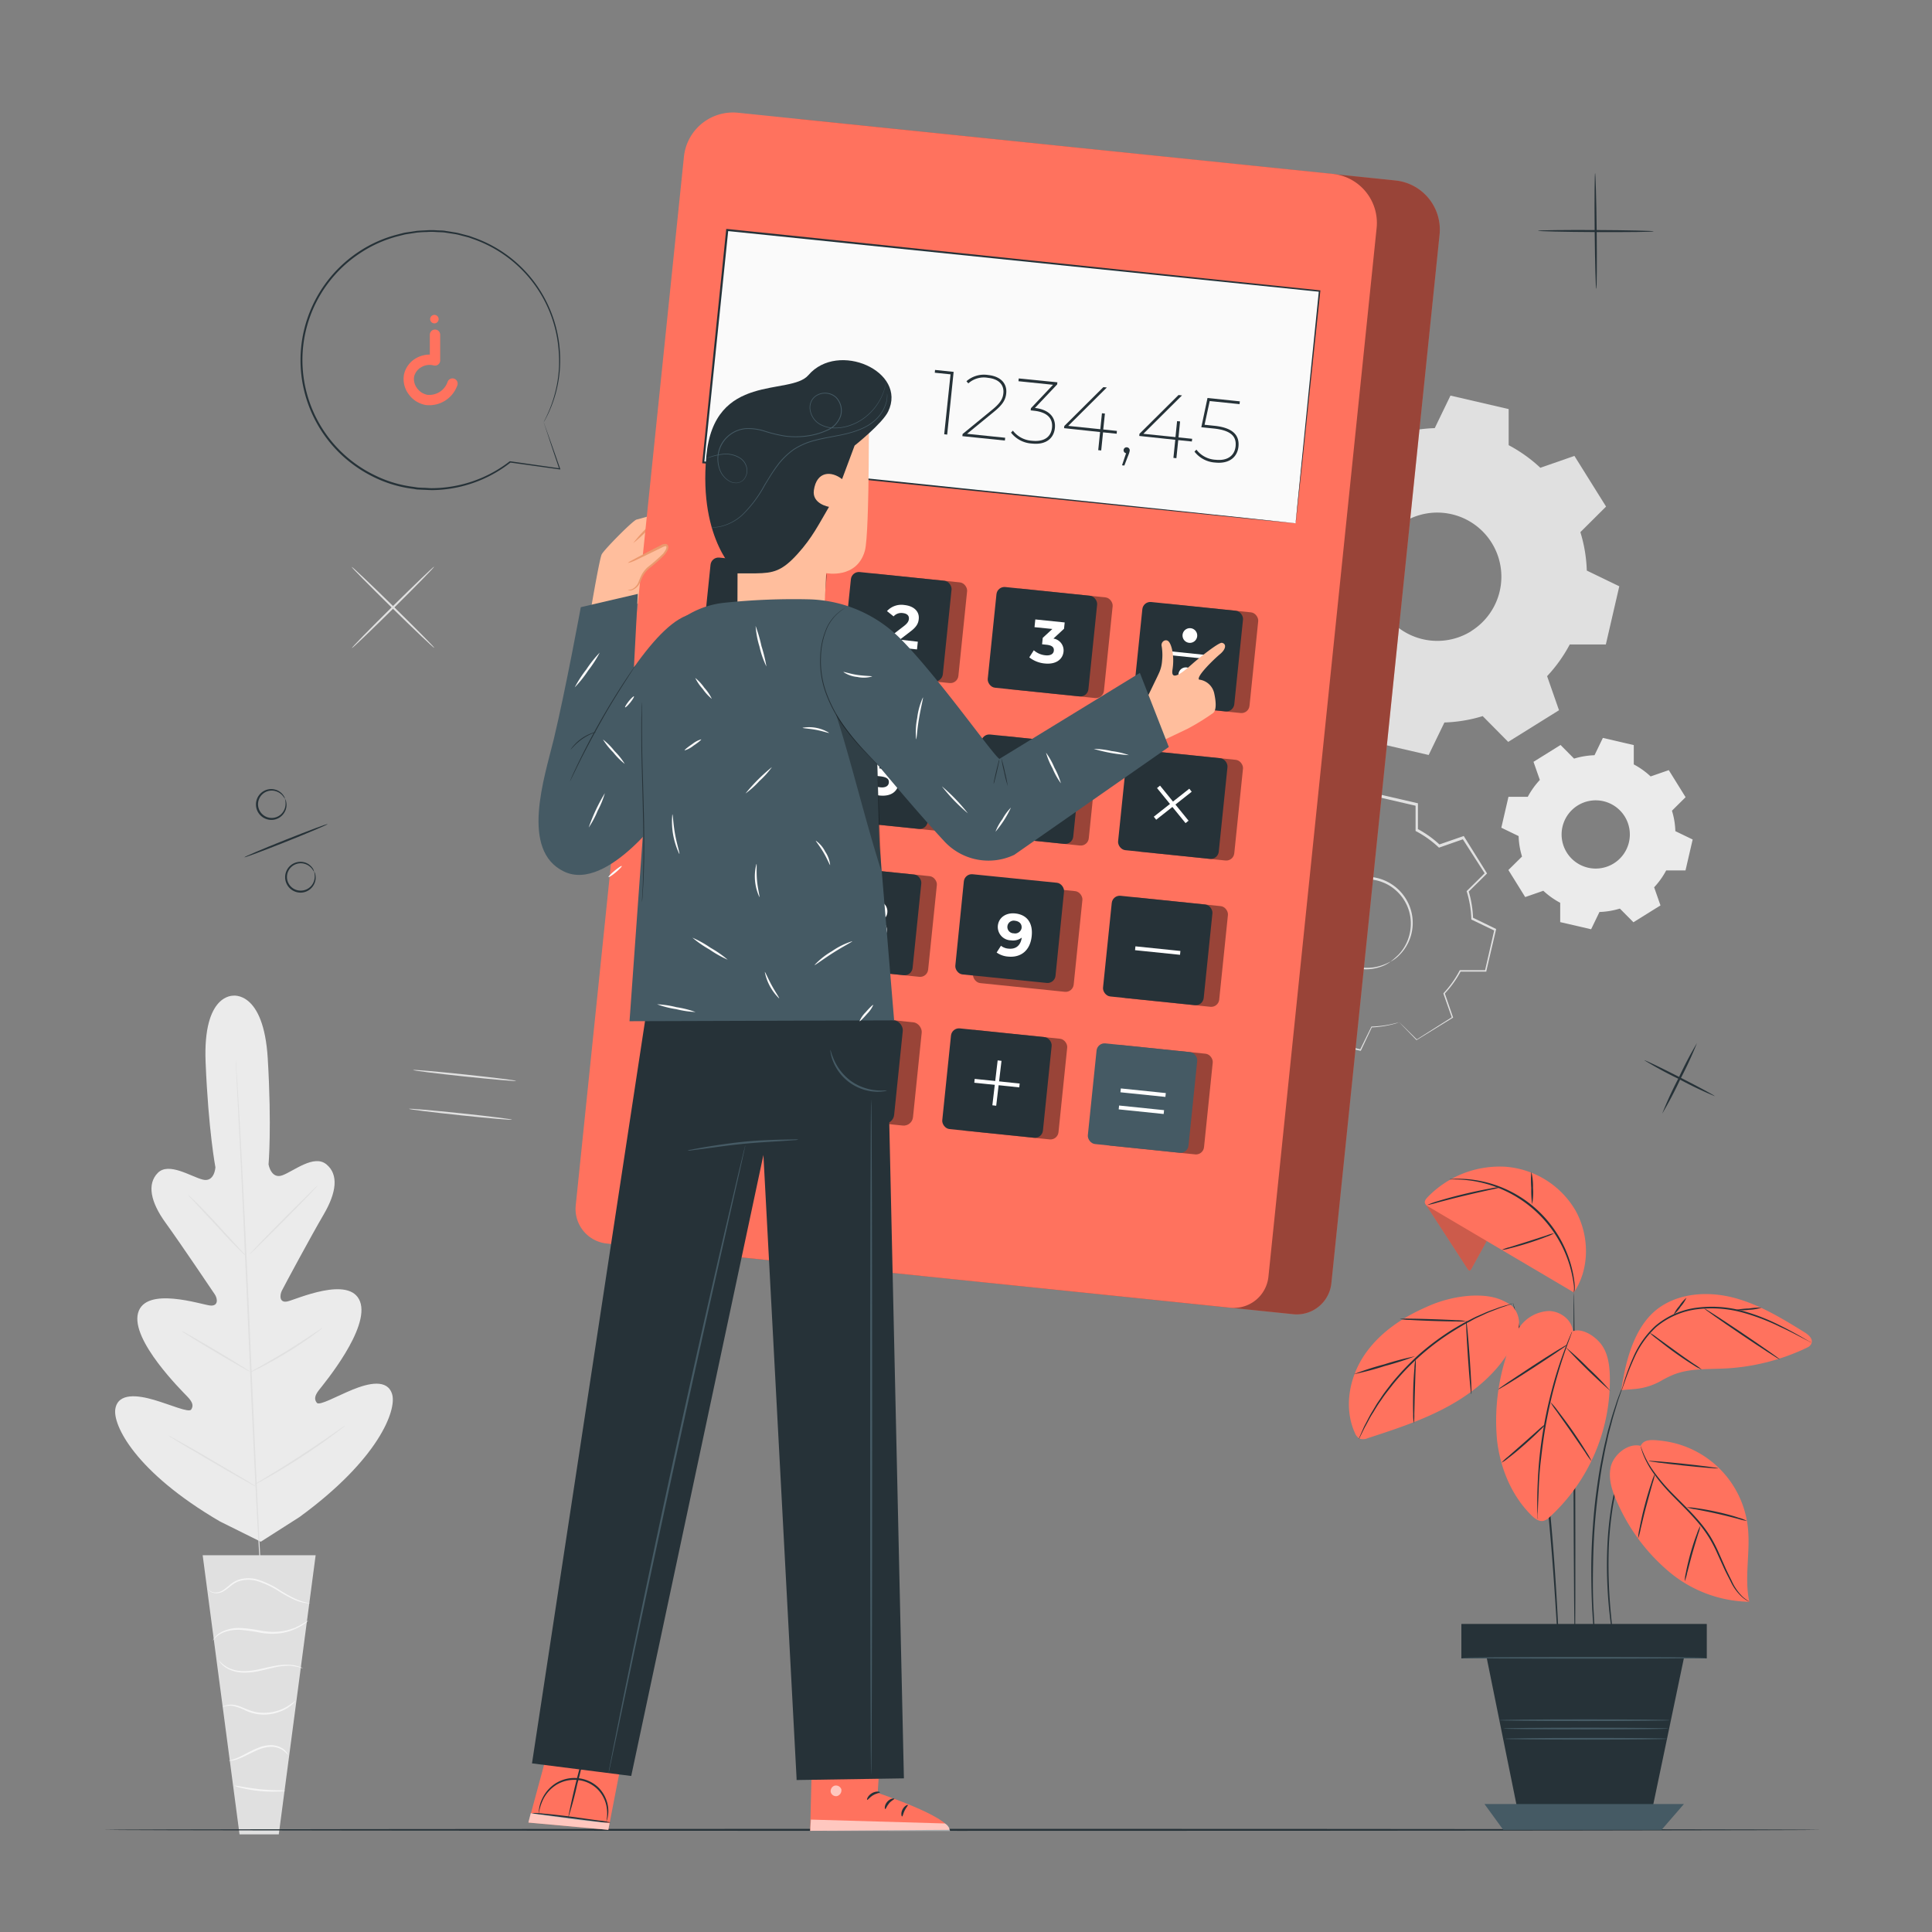 <svg xmlns="http://www.w3.org/2000/svg" viewBox="0 0 500 500"><rect x="0" y="0" width="500" height="500" fill="#808080" stroke="none"/><g id="freepik--background-complete--inject-26"><path d="M362,264.44a27.08,27.08,0,0,1-7,1.17l-2.87,5.95-10.65-2.47,0-6.61a26.55,26.55,0,0,1-5.81-4.14l-6.24,2.18-5.78-9.28,4.69-4.65a26.59,26.59,0,0,1-1.17-7l-5.95-2.87L323.65,226l6.61,0a26.83,26.83,0,0,1,4.14-5.8L332.22,214l9.28-5.79,4.65,4.69a27,27,0,0,1,7-1.17l2.88-5.95,10.65,2.47,0,6.61a26.5,26.5,0,0,1,5.8,4.14l6.24-2.18,5.79,9.28-4.69,4.65a26.94,26.94,0,0,1,1.17,7l5.95,2.87-2.46,10.66-6.61,0a27.18,27.18,0,0,1-4.14,5.8l2.17,6.24-9.27,5.79L362,264.44Zm-2.13-15.55a11.73,11.73,0,1,0-16.16-3.74A11.72,11.72,0,0,0,359.85,248.89Z" style="fill:none"></path><path d="M359.85,248.89a8.78,8.78,0,0,1-2.58,1.33,11.61,11.61,0,0,1-7.86-.1,11.83,11.83,0,0,1-4.6-3.05,12,12,0,0,1-2.93-5.62,11.3,11.3,0,0,1-.24-3.45,11.54,11.54,0,0,1,.81-3.52,12,12,0,0,1,12.09-7.55,12.07,12.07,0,0,1,6.52,2.55,12,12,0,0,1,3.76,5.1,11.84,11.84,0,0,1,.73,5.47,11.68,11.68,0,0,1-3.37,7.11,8.8,8.8,0,0,1-2.33,1.73A24.9,24.9,0,0,0,362,247a11.66,11.66,0,0,0,3.08-7,11.35,11.35,0,0,0-.77-5.22,11.53,11.53,0,0,0-3.62-4.82,11.09,11.09,0,0,0-2.85-1.62,10.63,10.63,0,0,0-3.34-.75,11.38,11.38,0,0,0-11.43,7.13,10.91,10.91,0,0,0-.78,3.33,10.76,10.76,0,0,0,.2,3.27,11.5,11.5,0,0,0,7.09,8.36,11.66,11.66,0,0,0,7.62.29C359,249.42,359.81,248.82,359.85,248.89Z" style="fill:#e0e0e0"></path><path d="M362,264.44l.3.27.9.87,3.52,3.47h-.13l9.24-5.85-.07.2c-.67-1.88-1.41-4-2.2-6.23l0-.11.08-.09a26.12,26.12,0,0,0,4.09-5.77l.06-.12h6.75l-.24.18c.77-3.35,1.59-6.92,2.44-10.66l.14.3-5.95-2.86-.15-.07v-.17a26.69,26.69,0,0,0-1.17-7l-.05-.17.12-.12c1.46-1.44,3.06-3,4.69-4.66l0,.38L378.45,217l.37.13-6.23,2.18-.19.06-.14-.13a26.72,26.72,0,0,0-5.73-4.09l-.18-.09v-.2c0-2.07,0-4.32,0-6.61l.26.33L356,206.13l.38-.18-2.88,6-.08.18h-.21a26.64,26.64,0,0,0-6.93,1.15h0l-.34-.09h0l0,0,0,0-.07-.07-.15-.15-.29-.3-.58-.59-1.17-1.17-2.32-2.34.42.05-9.28,5.79.14-.4q1.09,3.15,2.17,6.24l.07.19-.14.15a26,26,0,0,0-4.09,5.73l-.1.17h-.19l-6.61,0,.31-.25q-1.26,5.44-2.47,10.65l-.17-.35,5.95,2.88.16.08v.18a26.26,26.26,0,0,0,1.15,7l.05.17-.13.12-4.7,4.64,0-.35,5.77,9.29-.3-.1,6.24-2.16.14-.05.11.1a26.83,26.83,0,0,0,5.74,4.12l.12.06v.14c0,2.4,0,4.56-.05,6.6l-.16-.19,10.64,2.51-.17.08,2.92-5.93,0-.06h.06a28.15,28.15,0,0,0,5.32-.66l1.29-.31.43-.09-.42.15c-.28.09-.7.22-1.28.36a26.15,26.15,0,0,1-5.33.77l.09-.07-2.83,6-.06.11-.11,0-10.67-2.41-.15,0v-.16c0-2,0-4.21,0-6.61l.11.2a27,27,0,0,1-5.86-4.16l.24.05-6.23,2.19-.19.07-.11-.17-5.81-9.27-.12-.19.16-.16,4.68-4.65-.07.29a26.93,26.93,0,0,1-1.19-7.11l.17.26-6-2.86-.22-.11.05-.24L323.34,226l.05-.25h.26l6.61,0-.29.17a27.2,27.2,0,0,1,4.19-5.88l-.07.34q-1.08-3.09-2.18-6.24l-.09-.25.23-.14,9.27-5.79.23-.15.19.19,2.32,2.34,1.16,1.18.59.59.29.3.15.14.07.08,0,0,0,0h0c-.68-.17-.19-.05-.34-.09h0a27.25,27.25,0,0,1,7.11-1.18l-.29.19,2.88-6,.11-.24.26.06,10.65,2.46.26.06v.27c0,2.28,0,4.54,0,6.61l-.17-.29a27.17,27.17,0,0,1,5.87,4.19l-.32-.07,6.24-2.16.23-.09.14.22,5.78,9.28.12.2-.17.17c-1.63,1.62-3.24,3.2-4.7,4.64l.08-.29a27.42,27.42,0,0,1,1.17,7.11l-.16-.24,5.95,2.89.19.09-.05.2c-.87,3.74-1.71,7.3-2.49,10.65l0,.19h-.19l-6.61,0,.19-.12a26.84,26.84,0,0,1-4.19,5.83l0-.2c.78,2.25,1.5,4.36,2.15,6.25l.05.13-.12.07-9.31,5.74-.07,0-.06-.06-3.41-3.52-.87-.92A2.19,2.19,0,0,1,362,264.44Z" style="fill:#e0e0e0"></path><path d="M383.75,185.32a37.88,37.88,0,0,1-9.94,1.66l-4.07,8.41-15.06-3.48,0-9.35a37.62,37.62,0,0,1-8.21-5.85l-8.82,3.08-8.18-13.12,6.63-6.57a37.87,37.87,0,0,1-1.65-9.95l-8.42-4.06L329.56,131l9.34,0a38,38,0,0,1,5.86-8.21L341.68,114l13.12-8.18,6.57,6.63a37.8,37.8,0,0,1,9.94-1.65l4.07-8.42,15.06,3.49,0,9.34a38,38,0,0,1,8.2,5.85l8.82-3.07,8.19,13.11L409,137.72a37.41,37.41,0,0,1,1.66,9.94l8.41,4.07-3.48,15.06-9.34,0a38,38,0,0,1-5.86,8.2l3.08,8.82L390.32,192l-6.57-6.64Zm-3-22a16.59,16.59,0,1,0-22.86-5.29A16.59,16.59,0,0,0,380.75,163.35Z" style="fill:#e0e0e0;fill-rule:evenodd"></path><path d="M419.23,235.14a20.41,20.41,0,0,1-5.29.88l-2.16,4.47-8-1.85,0-5a20.35,20.35,0,0,1-4.37-3.11l-4.69,1.63-4.35-7,3.53-3.49a19.72,19.72,0,0,1-.88-5.29l-4.48-2.17,1.85-8,5,0a20.59,20.59,0,0,1,3.12-4.36l-1.64-4.69,7-4.36,3.5,3.53a20.41,20.41,0,0,1,5.29-.88l2.16-4.48,8,1.86,0,5a20.05,20.05,0,0,1,4.36,3.11l4.7-1.63,4.35,7-3.53,3.5a19.72,19.72,0,0,1,.88,5.29l4.48,2.16-1.85,8-5,0a20.4,20.4,0,0,1-3.12,4.37l1.64,4.69-7,4.36-3.5-3.53Zm-1.59-11.69a8.83,8.83,0,1,0-12.16-2.82A8.83,8.83,0,0,0,417.64,223.45Z" style="fill:#ebebeb;fill-rule:evenodd"></path><path d="M112.36,146.65c.11.1-4.58,4.91-10.47,10.73s-10.74,10.46-10.84,10.36,4.59-4.91,10.48-10.73S112.26,146.55,112.36,146.65Z" style="fill:#e0e0e0"></path><path d="M112.41,167.69c-.1.1-5-4.52-10.88-10.31S90.9,146.81,91,146.7s5,4.51,10.89,10.31S112.52,167.58,112.41,167.69Z" style="fill:#e0e0e0"></path><path d="M133.57,279.74c0,.14-6-.38-13.36-1.15s-13.32-1.53-13.31-1.67,6,.37,13.36,1.15S133.59,279.59,133.57,279.74Z" style="fill:#e0e0e0"></path><path d="M132.51,289.78c0,.14-6-.37-13.36-1.15s-13.33-1.52-13.31-1.66,6,.37,13.36,1.14S132.53,289.64,132.51,289.78Z" style="fill:#e0e0e0"></path><path d="M60.4,257.69s-7.92-.57-7.19,17.2,2.54,27.22,2.54,27.22-.23,3.94-3.28,3.17-8.79-4.61-11.63-1.74-1.89,7.53,2,12.9,12,17.44,12.74,18.53,1,3.09-1.16,2.9-16.76-5.14-18.69,1.93S47.12,360,48.55,361.5s1.51,2.4.93,3.29-5.33-1.24-9.54-2.48-9.31-1.93-10.08,2.24,5.09,16.37,27.06,29.2L67.49,399l10-6.38c20.57-15,25.19-27.69,24-31.77s-6.19-2.87-10.25-1.21-8.58,4.24-9.24,3.41-.68-1.75.59-3.36,13.21-16,10.58-22.88-16.66-.45-18.79,0-2-1.63-1.44-2.77,7.47-14,10.82-19.72,3.92-10.37.7-13S76,303.1,73.08,304.17s-3.58-2.82-3.58-2.82.85-9.6-.2-27.34-9.06-16.32-9.06-16.32" style="fill:#ebebeb"></path><path d="M61,273.6a2.89,2.89,0,0,1,0,.37c0,.27,0,.63.08,1.09.07,1,.16,2.39.29,4.2.24,3.64.55,8.92.91,15.43.72,13,1.57,31.06,2.44,51s1.67,37.93,2.32,51c.33,6.5.6,11.78.79,15.44.09,1.81.16,3.22.21,4.2,0,.46,0,.83,0,1.09a3.39,3.39,0,0,1,0,.37s0-.12,0-.37,0-.62-.08-1.09c-.07-1-.17-2.38-.29-4.19-.24-3.64-.55-8.92-.91-15.44-.73-13-1.57-31.05-2.44-51s-1.67-37.92-2.33-51c-.33-6.51-.6-11.78-.78-15.44-.09-1.81-.16-3.22-.21-4.2,0-.47,0-.83,0-1.09S61,273.6,61,273.6Z" style="fill:#e0e0e0"></path><path d="M48.66,309.22a3.59,3.59,0,0,1,.65.55c.41.37,1,.92,1.68,1.61,1.39,1.38,3.27,3.34,5.3,5.54l5.17,5.66,1.57,1.7a3.28,3.28,0,0,1,.55.66,4,4,0,0,1-.66-.54c-.4-.38-1-.93-1.67-1.63C59.87,321.38,58,319.4,56,317.2l-5.21-5.62-1.58-1.7A3.08,3.08,0,0,1,48.66,309.22Z" style="fill:#e0e0e0"></path><path d="M64.63,324.59c-.08-.08,3.79-4.13,8.63-9s8.85-8.84,8.93-8.76-3.79,4.13-8.64,9S64.71,324.67,64.63,324.59Z" style="fill:#e0e0e0"></path><path d="M64.59,355.22a3.56,3.56,0,0,1,.73-.47l2.07-1.16c1.75-1,4.15-2.34,6.75-3.94s4.91-3.12,6.57-4.23l2-1.31a3.53,3.53,0,0,1,.75-.45,3.8,3.8,0,0,1-.66.57c-.44.35-1.09.84-1.9,1.43-1.63,1.17-3.92,2.74-6.53,4.33s-5,2.93-6.82,3.85c-.9.45-1.62.81-2.13,1.05A4.6,4.6,0,0,1,64.59,355.22Z" style="fill:#e0e0e0"></path><path d="M47.08,344.5a3,3,0,0,1,.73.34c.46.24,1.11.61,1.92,1.07,1.6.91,3.81,2.2,6.24,3.64s4.61,2.77,6.18,3.75L64,354.47a3,3,0,0,1,.65.48,3.64,3.64,0,0,1-.73-.34c-.45-.25-1.11-.61-1.91-1.07-1.61-.91-3.82-2.2-6.25-3.64s-4.61-2.77-6.18-3.75L47.73,345A3.34,3.34,0,0,1,47.08,344.5Z" style="fill:#e0e0e0"></path><path d="M43.61,371.53a5.86,5.86,0,0,1,.92.45L47,373.34c2.07,1.16,4.92,2.79,8,4.61s5.95,3.48,8,4.71l2.4,1.47a5.6,5.6,0,0,1,.85.58,4.1,4.1,0,0,1-.93-.45l-2.46-1.35c-2.07-1.16-4.91-2.79-8-4.61s-5.95-3.49-8-4.71l-2.39-1.47A4.18,4.18,0,0,1,43.61,371.53Z" style="fill:#e0e0e0"></path><path d="M65.81,384.25a4.51,4.51,0,0,1,.92-.62l2.56-1.56c2.17-1.33,5.16-3.16,8.4-5.28s6.14-4.1,8.23-5.55l2.47-1.71a4.36,4.36,0,0,1,.93-.59,5.75,5.75,0,0,1-.84.71c-.56.45-1.38,1.07-2.4,1.83-2,1.51-4.91,3.54-8.16,5.65s-6.27,3.92-8.48,5.18c-1.11.63-2,1.13-2.64,1.46A7,7,0,0,1,65.81,384.25Z" style="fill:#e0e0e0"></path><polygon points="81.69 402.49 52.45 402.49 61.99 474.73 72.15 474.73 81.69 402.49" style="fill:#e0e0e0"></polygon><path d="M54,411.37s0,.1.15.25a1.85,1.85,0,0,0,.71.51,3.57,3.57,0,0,0,3.09-.38c1.18-.65,2.21-1.93,3.79-2.5a8.29,8.29,0,0,1,5.38.11,23.21,23.21,0,0,1,5,2.42A33.63,33.63,0,0,0,76.17,414a11.47,11.47,0,0,0,3,.87,6.15,6.15,0,0,0,.85.06c.19,0,.29,0,.29,0a15,15,0,0,1-4-1.21,41.85,41.85,0,0,1-4-2.25,22.57,22.57,0,0,0-5.09-2.51,8.59,8.59,0,0,0-5.68-.06,7.62,7.62,0,0,0-2.13,1.32,15.66,15.66,0,0,1-1.68,1.3,3.41,3.41,0,0,1-2.84.49A2.88,2.88,0,0,1,54,411.37Z" style="fill:#f5f5f5"></path><path d="M55,424.67s.23-.3.68-.77a6.59,6.59,0,0,1,2.34-1.49,10.45,10.45,0,0,1,4.07-.61,43,43,0,0,1,5.08.7,17.48,17.48,0,0,0,5.21.21,14.15,14.15,0,0,0,4.1-1.17A13.22,13.22,0,0,0,79,420.08a3.53,3.53,0,0,0,.78-.71,27.66,27.66,0,0,1-3.38,1.86,14.88,14.88,0,0,1-4,1,17.4,17.4,0,0,1-5.08-.25,38.25,38.25,0,0,0-5.15-.66,10.43,10.43,0,0,0-4.21.74,6,6,0,0,0-2.34,1.67,4.6,4.6,0,0,0-.45.65C55.06,424.58,55,424.66,55,424.67Z" style="fill:#f5f5f5"></path><path d="M78.38,431.79a2.55,2.55,0,0,0-.81-.41,8.25,8.25,0,0,0-2.42-.52,14.84,14.84,0,0,0-3.66.21c-1.37.22-2.83.59-4.36.92a18.61,18.61,0,0,1-4.36.49,9.56,9.56,0,0,1-3.46-.75,8,8,0,0,1-2.62-2,2.31,2.31,0,0,0,.5.76,6.09,6.09,0,0,0,2,1.5,9.23,9.23,0,0,0,3.58.88,17.65,17.65,0,0,0,4.47-.46c1.56-.33,3-.72,4.34-1a16.3,16.3,0,0,1,3.57-.31A13.81,13.81,0,0,1,78.38,431.79Z" style="fill:#f5f5f5"></path><path d="M57.62,441.81a4.74,4.74,0,0,1,2.84-.28,14,14,0,0,1,3,1.1,11.15,11.15,0,0,0,3.85,1.07,11.68,11.68,0,0,0,7-1.62A10.31,10.31,0,0,0,76,440.74c.35-.38.54-.6.51-.62a25.14,25.14,0,0,1-2.42,1.66,11.92,11.92,0,0,1-6.78,1.44c-2.77-.16-4.9-1.81-6.82-2a4.29,4.29,0,0,0-2.2.2C57.81,441.58,57.6,441.8,57.62,441.81Z" style="fill:#f5f5f5"></path><path d="M59.25,455.68a5.64,5.64,0,0,0,2.44-.49c1.47-.49,3.28-1.61,5.41-2.46a9.07,9.07,0,0,1,3.11-.65,5.72,5.72,0,0,1,2.49.57,5.43,5.43,0,0,1,1.81,1.56,1.36,1.36,0,0,0-.28-.62,4,4,0,0,0-1.37-1.24,5.71,5.71,0,0,0-2.65-.71,8.71,8.71,0,0,0-3.28.65c-2.2.87-4,2-5.37,2.59S59.24,455.6,59.25,455.68Z" style="fill:#f5f5f5"></path><path d="M60.68,462.13a7.06,7.06,0,0,0,1.85.6,33.39,33.39,0,0,0,4.63.78,34.44,34.44,0,0,0,4.69.14,7.16,7.16,0,0,0,1.94-.23c0-.15-3,0-6.58-.38S60.72,462,60.68,462.13Z" style="fill:#f5f5f5"></path></g><g id="freepik--Floor--inject-26"><path d="M471.27,473.56c0,.15-99.52.26-222.25.26s-222.26-.11-222.26-.26,99.49-.26,222.26-.26S471.27,473.42,471.27,473.56Z" style="fill:#263238"></path></g><g id="freepik--Character--inject-26"><path d="M152.36,161s2.72-16.31,3.37-17.55,8.16-8.86,9.05-9,12.74-3.88,12.08-2-9,4.34-9,4.34l-.79,1s7.11-2.32,8.87-2.26,1.92,1.75.65,2.23-7.53,2.31-7.77,2.71,7-1.67,7.88-1.63c1.22.05,2.1,1.59.86,2.12-.74.3-7.7,1.9-7.7,1.9a60.65,60.65,0,0,1,6.47-.5c1.07.29,1,1.59-.2,1.9-.81.21-5.06.4-6.14.69,0,0-.81.68-.78,2.84s-2.77,7.89-2.77,7.89Z" style="fill:#ffbe9d"></path><path d="M176.85,132.4a6,6,0,0,1-1.74,1.51,14,14,0,0,1-2.22,1.22c-.88.33-1.86.67-2.88,1l-2.19.74.12-.07a35.18,35.18,0,0,1-4.05,3.75,35.4,35.4,0,0,1,3.66-4.1l0-.05.07,0,2.16-.76,2.87-1a17.41,17.41,0,0,0,2.2-1.08C176.11,132.89,176.8,132.33,176.85,132.4Z" style="fill:#eb996e"></path><path d="M334.74,340.12,173.32,323.49a9,9,0,0,1-8-9.86L193.25,42.25a12.78,12.78,0,0,1,14-11.39L361.17,46.71a12.78,12.78,0,0,1,11.39,14l-28,271.38A9,9,0,0,1,334.74,340.12Z" style="fill:#FF725E"></path><path d="M334.74,340.12,173.32,323.49a9,9,0,0,1-8-9.86L193.25,42.25a12.78,12.78,0,0,1,14-11.39L361.17,46.71a12.78,12.78,0,0,1,11.39,14l-28,271.38A9,9,0,0,1,334.74,340.12Z" style="opacity:0.4"></path><path d="M318.45,338.44,157,321.82a9,9,0,0,1-8-9.87L177,40.57a12.76,12.76,0,0,1,14-11.39L344.88,45a12.76,12.76,0,0,1,11.39,14l-28,271.39A9,9,0,0,1,318.45,338.44Z" style="fill:#FF725E"></path><rect x="176.76" y="261.64" width="60.8" height="26.86" rx="2.42" transform="translate(29.28 -19.78) rotate(5.88)" style="fill:#FF725E"></rect><g style="opacity:0.4"><rect x="176.76" y="261.64" width="60.8" height="26.86" rx="2.42" transform="translate(29.28 -19.78) rotate(5.88)"></rect></g><rect x="231.53" y="20.43" width="60.45" height="154.1" transform="translate(137.97 347.87) rotate(-84.12)" style="fill:#fafafa"></rect><path d="M335.31,135.44s0-.37.09-1.07.17-1.75.3-3.11c.27-2.74.67-6.76,1.19-11.95,1-10.37,2.55-25.38,4.43-44l.16.2L188.19,59.78h0l.29-.23c-2.17,21-4.27,41.35-6.21,60.13l-.22-.28,109.85,11.44,31.9,3.35,8.55.92,2.21.24.76.09s-.25,0-.74-.06l-2.18-.21-8.5-.84L292,131.12,182,119.9l-.25,0,0-.24c1.93-18.79,4-39.11,6.18-60.14l0-.26.26,0h0L341.52,75.13l.18,0,0,.18c-2,18.67-3.55,33.72-4.64,44.11-.55,5.16-1,9.17-1.27,11.89-.15,1.35-.26,2.38-.34,3.08Z" style="fill:#263238"></path><rect x="186.7" y="145.78" width="26.19" height="26.19" rx="2.08" transform="translate(17.33 -19.64) rotate(5.88)" style="fill:#FF725E"></rect><g style="opacity:0.4"><rect x="186.7" y="145.78" width="26.19" height="26.19" rx="2.08" transform="translate(17.33 -19.64) rotate(5.88)"></rect></g><rect x="182.68" y="145.37" width="26.19" height="26.19" rx="2.08" transform="translate(17.27 -19.23) rotate(5.88)" style="fill:#263238"></rect><path d="M198.18,153.11,197.07,164l-2.52-.26.91-8.84-2.17-.23.21-2Z" style="fill:#fff"></path><rect x="223.03" y="149.53" width="26.19" height="26.19" rx="2.08" transform="translate(17.91 -23.34) rotate(5.88)" style="fill:#FF725E"></rect><g style="opacity:0.4"><rect x="223.03" y="149.53" width="26.19" height="26.19" rx="2.08" transform="translate(17.91 -23.34) rotate(5.88)"></rect></g><rect x="219.01" y="149.11" width="26.19" height="26.19" rx="2.08" transform="translate(17.84 -22.93) rotate(5.88)" style="fill:#263238"></rect><path d="M237.53,166.07l-.21,2-8.2-.84.17-1.63,4.59-3.53c1.06-.81,1.29-1.35,1.34-1.88.09-.85-.45-1.41-1.6-1.53a2.67,2.67,0,0,0-2.36.86l-1.71-1.37a5.05,5.05,0,0,1,4.52-1.57c2.42.25,3.91,1.65,3.7,3.62-.1,1.06-.5,2-2.16,3.24l-2.74,2.1Z" style="fill:#fff"></path><rect x="260.7" y="153.41" width="26.19" height="26.19" rx="2.08" transform="translate(18.5 -27.18) rotate(5.88)" style="fill:#FF725E"></rect><g style="opacity:0.4"><rect x="260.7" y="153.41" width="26.19" height="26.19" rx="2.08" transform="translate(18.5 -27.18) rotate(5.88)"></rect></g><rect x="256.68" y="152.99" width="26.19" height="26.19" rx="2.08" transform="translate(18.44 -26.77) rotate(5.88)" style="fill:#263238"></rect><path d="M275.24,168.66c-.19,1.83-1.77,3.36-4.86,3.05a7.56,7.56,0,0,1-4-1.59l1.17-1.83a5.3,5.3,0,0,0,3,1.3c1.26.13,2.09-.3,2.18-1.19s-.47-1.39-1.89-1.54l-1.15-.12.17-1.66,2.49-2.3-4.62-.47.21-2,7.6.78-.17,1.63-2.74,2.54A3.1,3.1,0,0,1,275.24,168.66Z" style="fill:#fff"></path><rect x="298.37" y="157.29" width="26.19" height="26.19" rx="2.08" transform="translate(19.1 -31.02) rotate(5.88)" style="fill:#FF725E"></rect><g style="opacity:0.4"><rect x="298.37" y="157.29" width="26.19" height="26.19" rx="2.08" transform="translate(19.1 -31.02) rotate(5.88)"></rect></g><rect x="294.43" y="156.87" width="26.19" height="26.19" rx="2.08" transform="translate(19.04 -30.62) rotate(5.88)" style="fill:#263238"></rect><rect x="306.92" y="163.69" width="1" height="11.7" transform="translate(107.26 457.96) rotate(-84.12)" style="fill:#fff"></rect><path d="M309.83,164.66a1.9,1.9,0,1,1-1.7-2.08A1.9,1.9,0,0,1,309.83,164.66Z" style="fill:#fff"></path><path d="M308.78,174.81a1.9,1.9,0,1,1-1.69-2.08A1.9,1.9,0,0,1,308.78,174.81Z" style="fill:#fff"></path><rect x="182.77" y="183.95" width="26.19" height="26.19" rx="2.08" transform="translate(21.22 -19.03) rotate(5.88)" style="fill:#FF725E"></rect><g style="opacity:0.4"><rect x="182.77" y="183.95" width="26.19" height="26.19" rx="2.08" transform="translate(21.22 -19.03) rotate(5.88)"></rect></g><rect x="178.75" y="183.54" width="26.19" height="26.19" rx="2.08" transform="translate(21.16 -18.62) rotate(5.88)" style="fill:#263238"></rect><path d="M196.54,200.18l-1.77-.18-.24,2.28-2.45-.25.24-2.28-5.85-.61.17-1.69,5.83-6.36,2.64.28-5.42,6,2.92.3.21-2,2.37.24-.21,2,1.77.18Z" style="fill:#fff"></path><rect x="219.1" y="187.7" width="26.19" height="26.19" rx="2.08" transform="translate(21.8 -22.74) rotate(5.88)" style="fill:#FF725E"></rect><g style="opacity:0.4"><rect x="219.1" y="187.7" width="26.19" height="26.19" rx="2.08" transform="translate(21.8 -22.74) rotate(5.88)"></rect></g><rect x="215.08" y="187.28" width="26.19" height="26.19" rx="2.08" transform="translate(21.74 -22.33) rotate(5.88)" style="fill:#263238"></rect><path d="M232.54,202.75c-.19,1.92-1.78,3.45-4.88,3.13a7.59,7.59,0,0,1-4-1.59l1.19-1.82a5.23,5.23,0,0,0,3,1.29c1.26.13,2.09-.31,2.18-1.2s-.41-1.47-2.38-1.67l-2.78-.29,1.19-6,6.62.68-.2,2-4.53-.47-.39,2.05.89.09C231.62,199.25,232.74,200.82,232.54,202.75Z" style="fill:#fff"></path><rect x="256.77" y="191.58" width="26.19" height="26.19" rx="2.08" transform="translate(22.4 -26.58) rotate(5.88)" style="fill:#FF725E"></rect><g style="opacity:0.4"><rect x="256.77" y="191.58" width="26.19" height="26.19" rx="2.08" transform="translate(22.4 -26.58) rotate(5.88)"></rect></g><rect x="252.75" y="191.16" width="26.19" height="26.19" rx="2.08" transform="translate(22.33 -26.17) rotate(5.88)" style="fill:#263238"></rect><path d="M271,206.69c-.23,2.22-2.19,3.43-4.48,3.19-3-.31-4.66-2.38-4.3-5.88.39-3.76,2.87-5.62,6.14-5.28a5.9,5.9,0,0,1,2.95,1.06l-1.12,1.75a3.64,3.64,0,0,0-2-.76c-1.82-.18-3.09.77-3.38,2.84a3.71,3.71,0,0,1,2.78-.69A3.46,3.46,0,0,1,271,206.69Zm-2.45-.13a1.64,1.64,0,0,0-1.67-1.82,1.71,1.71,0,0,0-2.05,1.44c-.1.93.53,1.68,1.74,1.81A1.63,1.63,0,0,0,268.52,206.56Z" style="fill:#fff"></path><rect x="294.43" y="195.46" width="26.19" height="26.19" rx="2.08" transform="translate(22.99 -30.42) rotate(5.88)" style="fill:#FF725E"></rect><g style="opacity:0.4"><rect x="294.43" y="195.46" width="26.19" height="26.19" rx="2.08" transform="translate(22.99 -30.42) rotate(5.88)"></rect></g><rect x="290.41" y="195.04" width="26.19" height="26.19" rx="2.08" transform="translate(22.93 -30.01) rotate(5.88)" style="fill:#263238"></rect><rect x="297.66" y="207.64" width="11.7" height="1" transform="translate(-63.7 232.64) rotate(-38.26)" style="fill:#fff"></rect><rect x="303.01" y="202.29" width="1" height="11.7" transform="translate(-63.28 238.19) rotate(-39.12)" style="fill:#fff"></rect><rect x="178.87" y="221.81" width="26.19" height="26.19" rx="2.08" transform="translate(25.08 -18.43) rotate(5.88)" style="fill:#FF725E"></rect><g style="opacity:0.4"><rect x="178.87" y="221.81" width="26.19" height="26.19" rx="2.08" transform="translate(25.08 -18.43) rotate(5.88)"></rect></g><rect x="174.85" y="221.4" width="26.19" height="26.19" rx="2.08" transform="translate(25.02 -18.02) rotate(5.88)" style="fill:#263238"></rect><path d="M192.08,229.31l-.17,1.63-5,8.82-2.73-.29,4.8-8.41-3.6-.37-.18,1.77-2.24-.23.4-3.81Z" style="fill:#fff"></path><rect x="215.2" y="225.56" width="26.19" height="26.19" rx="2.08" transform="translate(25.66 -22.14) rotate(5.88)" style="fill:#FF725E"></rect><g style="opacity:0.4"><rect x="215.2" y="225.56" width="26.19" height="26.19" rx="2.08" transform="translate(25.66 -22.14) rotate(5.88)"></rect></g><rect x="211.18" y="225.14" width="26.19" height="26.19" rx="2.08" transform="translate(25.59 -21.73) rotate(5.88)" style="fill:#263238"></rect><path d="M229.5,241c-.21,2-2.17,3.15-4.93,2.86s-4.43-1.76-4.22-3.8a2.76,2.76,0,0,1,1.91-2.39,2.53,2.53,0,0,1-1-2.37c.2-1.91,2-2.92,4.49-2.67s4.08,1.63,3.89,3.54a2.54,2.54,0,0,1-1.51,2.1A2.76,2.76,0,0,1,229.5,241Zm-2.54-.34c.1-1-.63-1.63-1.88-1.76s-2.08.38-2.18,1.34.61,1.65,1.86,1.78S226.87,241.58,227,240.62Zm-3.24-5c-.09.82.51,1.4,1.53,1.51s1.76-.34,1.85-1.16-.54-1.44-1.57-1.54S223.8,234.78,223.72,235.63Z" style="fill:#fff"></path><rect x="252.87" y="229.44" width="26.19" height="26.19" rx="2.08" transform="translate(26.25 -25.98) rotate(5.88)" style="fill:#FF725E"></rect><g style="opacity:0.4"><rect x="252.87" y="229.44" width="26.19" height="26.19" rx="2.08" transform="translate(26.25 -25.98) rotate(5.88)"></rect></g><rect x="248.85" y="229.02" width="26.19" height="26.19" rx="2.08" transform="matrix(0.99, 0.1, -0.1, 0.99, 26.19, -25.57)" style="fill:#263238"></rect><path d="M267,242.28c-.39,3.76-2.85,5.62-6.14,5.28a5.82,5.82,0,0,1-2.93-1.05l1.12-1.75a3.55,3.55,0,0,0,2,.75c1.8.18,3.09-.77,3.38-2.85a3.75,3.75,0,0,1-2.8.7,3.47,3.47,0,0,1-3.39-3.77c.23-2.22,2.19-3.43,4.49-3.19C265.72,236.71,267.37,238.78,267,242.28Zm-2.61-2.18c.09-.93-.54-1.68-1.73-1.81a1.64,1.64,0,1,0-.3,3.25A1.7,1.7,0,0,0,264.4,240.1Z" style="fill:#fff"></path><rect x="290.53" y="233.32" width="26.19" height="26.19" rx="2.08" transform="translate(26.85 -29.82) rotate(5.88)" style="fill:#FF725E"></rect><g style="opacity:0.4"><rect x="290.53" y="233.32" width="26.19" height="26.19" rx="2.08" transform="translate(26.85 -29.82) rotate(5.88)"></rect></g><rect x="286.51" y="232.9" width="26.19" height="26.19" rx="2.08" transform="translate(26.79 -29.41) rotate(5.88)" style="fill:#263238"></rect><rect x="299.11" y="240.15" width="1" height="11.7" transform="translate(24.22 518.84) rotate(-84.12)" style="fill:#fff"></rect><rect x="248.93" y="267.63" width="26.19" height="26.19" rx="2.08" transform="translate(30.15 -25.37) rotate(5.88)" style="fill:#FF725E"></rect><g style="opacity:0.4"><rect x="248.93" y="267.63" width="26.19" height="26.19" rx="2.08" transform="translate(30.15 -25.37) rotate(5.88)"></rect></g><rect x="244.91" y="267.21" width="26.19" height="26.19" rx="2.08" transform="translate(30.08 -24.96) rotate(5.88)" style="fill:#263238"></rect><rect x="286.6" y="271.51" width="26.19" height="26.19" rx="2.08" transform="translate(30.74 -29.21) rotate(5.88)" style="fill:#FF725E"></rect><g style="opacity:0.4"><rect x="286.6" y="271.51" width="26.19" height="26.19" rx="2.08" transform="translate(30.74 -29.21) rotate(5.88)"></rect></g><rect x="282.58" y="271.09" width="26.19" height="26.19" rx="2.08" transform="translate(30.68 -28.8) rotate(5.88)" style="fill:#455a64"></rect><rect x="295.32" y="276.9" width="1" height="11.7" transform="translate(-15.73 548.08) rotate(-84.12)" style="fill:#fff"></rect><rect x="294.87" y="281.33" width="1" height="11.7" transform="translate(-20.54 551.6) rotate(-84.12)" style="fill:#fff"></rect><rect x="169.45" y="261.01" width="63.23" height="26.86" rx="2.5" transform="translate(29.18 -19.16) rotate(5.88)" style="fill:#263238"></rect><path d="M198.72,273.68c.37-3.59,2.57-5.41,5.24-5.14s4.44,2.51,4.07,6.1-2.55,5.41-5.23,5.13S198.35,277.26,198.72,273.68Zm6.78.7c.26-2.47-.51-3.58-1.76-3.71s-2.22.8-2.47,3.27.51,3.58,1.75,3.71S205.25,276.84,205.5,274.38Z" style="fill:#fff"></path><rect x="252.16" y="279.81" width="11.7" height="1" transform="translate(-50.61 503.68) rotate(-83.27)" style="fill:#fff"></rect><rect x="257.51" y="274.46" width="1" height="11.7" transform="translate(-47.25 508.25) rotate(-84.12)" style="fill:#fff"></rect><path d="M246.8,96.24l-1.67,16.23-.77-.08L246,96.88l-4.08-.42.07-.72Z" style="fill:#263238"></path><path d="M260.14,113.29l-.08.72-11-1.13.06-.56,7.68-6.29c2.2-1.79,2.73-2.93,2.87-4.25.22-2.16-1.14-3.7-4-4a6,6,0,0,0-5.07,1.44l-.48-.56a6.88,6.88,0,0,1,5.65-1.6c3.1.32,4.91,2.12,4.64,4.74-.16,1.54-.78,2.83-3.14,4.74l-7,5.73Z" style="fill:#263238"></path><path d="M273,110.79c-.28,2.7-2.37,4.4-5.94,4a7.35,7.35,0,0,1-5.41-2.83l.48-.51a6.75,6.75,0,0,0,5,2.62c3.1.32,4.88-1,5.13-3.38s-1.18-4-4.62-4.39l-.9-.1.06-.55,5.73-6.07-8.95-.92.07-.72,10,1-.06.55-5.76,6.09C271.59,106,273.28,108.08,273,110.79Z" style="fill:#263238"></path><path d="M289,112.25l-3.53-.36-.48,4.69-.77-.08.48-4.69-9.32-1,.06-.56,10.11-10.06.9.09-10,9.94,8.31.86.42-4.13.77.08-.43,4.12,3.53.37Z" style="fill:#263238"></path><path d="M292.37,116.63a4.19,4.19,0,0,1-.23.85l-1.16,3-.6-.06,1.05-3.13a.77.77,0,0,1,.25-1.52A.79.79,0,0,1,292.37,116.63Z" style="fill:#263238"></path><path d="M308.45,114.26l-3.52-.36-.48,4.68-.77-.08.48-4.68-9.32-1,.06-.56L305,102.23l.9.1-10,9.94,8.31.85.42-4.13.77.08L305,113.2l3.53.36Z" style="fill:#263238"></path><path d="M320.51,115.6c-.28,2.64-2.32,4.49-6,4.11a7.34,7.34,0,0,1-5.38-2.83l.5-.51a6.69,6.69,0,0,0,5,2.62c3.17.33,4.9-1.18,5.14-3.48.26-2.5-1.08-4.14-5.72-4.62l-3.15-.32L312.5,103l8.37.87-.07.72-7.73-.8-1.33,6.14,2.5.26C319.2,110.7,320.8,112.72,320.51,115.6Z" style="fill:#263238"></path><polygon points="143.12 448.17 136.76 471.68 157.43 473.56 161.77 451.18 143.12 448.17" style="fill:#FF725E"></polygon><path d="M158,471.65a14.35,14.35,0,0,1-3-.1c-1.86-.15-4.42-.44-7.25-.8l-7.22-1a15.81,15.81,0,0,1-3-.52,15.48,15.48,0,0,1,3,.12c1.86.15,4.42.44,7.25.8l7.22,1A17.88,17.88,0,0,1,158,471.65Z" style="fill:#263238"></path><g style="opacity:0.6"><polyline points="136.76 471.68 157.43 473.56 157.76 471.84 137.36 469.25 136.79 471.44" style="fill:#fff"></polyline></g><path d="M147,470.63a180.63,180.63,0,0,1,4.4-17.9,87.88,87.88,0,0,1-2,9A88.93,88.93,0,0,1,147,470.63Z" style="fill:#263238"></path><path d="M156.89,471.5a9.93,9.93,0,0,0,0-4.37,8.63,8.63,0,0,0-2.26-4.09,8.46,8.46,0,0,0-5.14-2.37,8.83,8.83,0,0,0-5.53,1.26,9.49,9.49,0,0,0-3.22,3.42,12.27,12.27,0,0,0-1.31,4.19,1.2,1.2,0,0,1,0-.31,6.43,6.43,0,0,1,.05-.89,9.36,9.36,0,0,1,1-3.15,9.58,9.58,0,0,1,3.28-3.64,9.11,9.11,0,0,1,5.82-1.36,8.79,8.79,0,0,1,5.41,2.53,8.88,8.88,0,0,1,2.28,4.33,8.2,8.2,0,0,1,0,3.3,5.79,5.79,0,0,1-.26.86A1.15,1.15,0,0,1,156.89,471.5Z" style="fill:#263238"></path><path d="M228.37,445.49,227.14,464s18.42,6.11,18.53,9.55l-36,.26.73-28.92Z" style="fill:#FF725E"></path><g style="opacity:0.6"><path d="M216.06,462.11a1.48,1.48,0,0,0-1.07,1.65,1.41,1.41,0,0,0,1.63,1.07,1.56,1.56,0,0,0,1.12-1.75,1.47,1.47,0,0,0-1.81-.93" style="fill:#fff"></path></g><g style="opacity:0.6"><path d="M209.67,473.83l.19-2.92,34.66,1a2.48,2.48,0,0,1,1.33,1.95Z" style="fill:#fff"></path></g><path d="M227.73,463.84c0,.18-.89.23-1.78.77s-1.36,1.26-1.52,1.19.13-1.08,1.21-1.72S227.77,463.68,227.73,463.84Z" style="fill:#263238"></path><path d="M231.45,465.52c0,.17-.73.44-1.35,1.17s-.82,1.5-1,1.49-.26-1,.53-1.9S231.46,465.35,231.45,465.52Z" style="fill:#263238"></path><path d="M233.46,470.1c-.16,0-.38-.86.1-1.8s1.32-1.31,1.39-1.16-.46.65-.84,1.43S233.64,470.09,233.46,470.1Z" style="fill:#263238"></path><path d="M227.54,459.59c-.08.16-.88-.11-1.87-.07s-1.78.33-1.87.17.68-.75,1.85-.78S227.63,459.46,227.54,459.59Z" style="fill:#263238"></path><g style="opacity:0.3"><polygon points="228.12 449.16 227.9 452.46 210.22 451.76 210.29 448.79 228.12 449.16"></polygon></g><path d="M227.72,455.85a3.43,3.43,0,0,1-1.8-.06,8.14,8.14,0,0,1-1.87-.64,7.55,7.55,0,0,1-1-.58,2,2,0,0,1-.53-.44.76.76,0,0,1-.05-.94,1,1,0,0,1,.78-.38,2.17,2.17,0,0,1,.67.12,6.08,6.08,0,0,1,1.11.42,6.23,6.23,0,0,1,1.63,1.14c.81.8,1.08,1.46,1,1.49s-.47-.5-1.3-1.17a7,7,0,0,0-1.58-.95,6.11,6.11,0,0,0-1-.35c-.38-.11-.7-.13-.81,0s0,.09,0,.2a2,2,0,0,0,.39.33q.47.32.93.57a10.11,10.11,0,0,0,1.72.72A14.23,14.23,0,0,1,227.72,455.85Z" style="fill:#263238"></path><path d="M227.48,456.1a3,3,0,0,1-.42-1.76,5.65,5.65,0,0,1,.8-3,1.49,1.49,0,0,1,1.17-.88.83.83,0,0,1,.74.53,2.57,2.57,0,0,1,.17.66,4.14,4.14,0,0,1-.87,3.05c-.73.92-1.47,1.1-1.48,1s.57-.41,1.13-1.29a4.13,4.13,0,0,0,.62-1.67,3.69,3.69,0,0,0,0-1.05c0-.38-.18-.69-.32-.66s-.49.27-.65.57a7.27,7.27,0,0,0-.48,1,6.57,6.57,0,0,0-.4,1.78C227.41,455.41,227.58,456.07,227.48,456.1Z" style="fill:#263238"></path><path d="M150.31,157.14s-3.91,21.3-7,34.19c-2.44,10-8.74,28.78,2.67,34.23S172.69,209,172.69,209l6.51-50.14c-4.53.85-9.67,6.11-15.14,13.84l1-19Z" style="fill:#455a64"></path><path d="M307.33,188.61l-6,2.86-5.53-8.67,3.23-6.69c.31-.62.64-1.31,1-2.11a9.1,9.1,0,0,0,.71-2.95,14,14,0,0,0-.09-3.76c-.3-1.12.88-2,1.68-1.38s1.7,3.7,1.11,7.39,3.69-.22,5.28-1.62,6.7-5.48,7.51-5.32c1.17.23,1.14,1.57-.48,2.92s-6.19,5.78-5.44,6.6h0a4.54,4.54,0,0,1,3.92,3.51c.4,1.81.73,4.32-.29,5.15A60.26,60.26,0,0,1,307.33,188.61Z" style="fill:#ffbe9d"></path><path d="M191,107.79l-.16,52.11L213.18,161l.65-12.67s7.94,1.58,10-5.8c1.31-4.71,1-41.12,1-41.12Z" style="fill:#ffbe9d"></path><path d="M229.85,106.51c-1.51,3.11-8.68,8.81-8.68,8.81L217.93,124c-2.81-2.2-6.59-2.07-7.3,2.87-.52,3.58,3.92,4.3,3.92,4.3-2.59,4.4-4.34,8-8.1,12.14-4.08,4.54-6.36,5-10.78,5.07h-4.88s-10-8.34-8-30.29,21.71-15.54,26.42-21C216.88,88.13,234.88,96.12,229.85,106.51Z" style="fill:#263238"></path><path d="M183.9,136.44h.62a9.43,9.43,0,0,0,1.77-.2,12.65,12.65,0,0,0,5.73-3,31.75,31.75,0,0,0,5.8-7.77c1-1.57,1.94-3.24,3.14-4.85a18.59,18.59,0,0,1,4.39-4.37,18.14,18.14,0,0,1,5.7-2.43c1.94-.5,3.85-.81,5.65-1.16,3.6-.67,6.83-1.67,9-3.38a9.78,9.78,0,0,0,3.65-5.28,7.59,7.59,0,0,0,.22-1.76c0-.41,0-.63,0-.63s0,.22.07.63a7.31,7.31,0,0,1-.18,1.78,9.83,9.83,0,0,1-3.64,5.38c-2.22,1.74-5.48,2.77-9.08,3.44-1.81.36-3.71.67-5.64,1.18a18.22,18.22,0,0,0-5.64,2.4,18.93,18.93,0,0,0-4.34,4.32c-1.19,1.6-2.18,3.26-3.13,4.83a31.62,31.62,0,0,1-5.87,7.78,12.59,12.59,0,0,1-5.81,3,9.14,9.14,0,0,1-1.79.17C184.11,136.47,183.9,136.44,183.9,136.44Z" style="fill:#455a64"></path><path d="M182.75,118.59s.35-.14,1-.36a15.07,15.07,0,0,1,3.07-.73,7,7,0,0,1,4.79,1,4,4,0,0,1,1.71,2.56,3.58,3.58,0,0,1-1,3.27,2.82,2.82,0,0,1-1.75.7,3.63,3.63,0,0,1-1.91-.51,5.76,5.76,0,0,1-2.56-3.24,8,8,0,0,1-.19-4.44,7.67,7.67,0,0,1,2.41-4,8,8,0,0,1,4.51-2,13.67,13.67,0,0,1,5.13.66,35.83,35.83,0,0,0,5.2,1.25,20.94,20.94,0,0,0,5.48,0,18.08,18.08,0,0,0,5.27-1.46,6.19,6.19,0,0,0,3.53-3.7,4.79,4.79,0,0,0-1.17-4.69,4.12,4.12,0,0,0-4.52-.67,3.41,3.41,0,0,0-1.66,1.56,3.77,3.77,0,0,0-.36,2.21,5.14,5.14,0,0,0,2.27,3.58,7.45,7.45,0,0,0,3.91,1.1,11.46,11.46,0,0,0,3.75-.56,13.55,13.55,0,0,0,5.55-3.38,14.48,14.48,0,0,0,2.87-4,15,15,0,0,0,1.05-3c.13-.7.22-1.07.22-1.07l-.18,1.08a14.36,14.36,0,0,1-1,3,14.17,14.17,0,0,1-2.86,4.07,13.61,13.61,0,0,1-5.58,3.44,12,12,0,0,1-3.8.58,7.59,7.59,0,0,1-4-1.11,5.3,5.3,0,0,1-2.36-3.7,3.9,3.9,0,0,1,.37-2.32,3.64,3.64,0,0,1,1.75-1.65,4.31,4.31,0,0,1,4.74.7,5,5,0,0,1,1.23,4.88,6.44,6.44,0,0,1-3.64,3.84,18.58,18.58,0,0,1-5.33,1.48,21.85,21.85,0,0,1-5.54,0,36.79,36.79,0,0,1-5.22-1.25,13.83,13.83,0,0,0-5.06-.67,7.82,7.82,0,0,0-6.59,10.25,5.62,5.62,0,0,0,2.48,3.15,3.52,3.52,0,0,0,1.82.5,2.67,2.67,0,0,0,1.66-.66,3.47,3.47,0,0,0,.95-3.14,3.93,3.93,0,0,0-1.64-2.48,6.91,6.91,0,0,0-4.72-1,15.42,15.42,0,0,0-3.06.69Z" style="fill:#455a64"></path><polygon points="168.01 260.45 138.25 455.93 162.97 459.06 197.84 295.11 206.63 460.17 233.42 459.7 228.98 260.91 168.01 260.45" style="fill:#263238"></polygon><path d="M206.15,460.67l0-.48-8.58-161.28L163.36,459.62l-25.68-3.26L167.58,260l61.89.46,4.46,199.78Zm-8-169.37,9,168.36,25.81-.45-4.42-197.8L168.44,261,138.82,455.49l23.75,3Z" style="fill:#263238"></path><path d="M225.46,459.38c-.15,0-.26-39.16-.26-87.46s.11-87.48.26-87.48.26,39.16.26,87.48S225.6,459.38,225.46,459.38Z" style="fill:#455a64"></path><path d="M157.53,458.67a2.26,2.26,0,0,1,.06-.42c0-.31.13-.72.23-1.24.21-1.11.52-2.71.91-4.75.84-4.15,2-10.1,3.51-17.45,3-14.73,7.25-35.05,12.13-57.45s9.47-42.66,12.87-57.29c1.71-7.3,3.1-13.21,4.07-17.33.49-2,.88-3.6,1.14-4.7.13-.52.24-.92.31-1.22a3.17,3.17,0,0,1,.13-.41s0,.14-.08.42-.14.71-.25,1.23c-.25,1.11-.6,2.7-1.05,4.73-.93,4.12-2.26,10-3.91,17.36-3.31,14.66-7.84,34.92-12.72,57.32s-9.19,42.71-12.28,57.41c-1.55,7.34-2.8,13.28-3.67,17.42-.43,2-.77,3.62-1,4.73l-.28,1.23A2.13,2.13,0,0,1,157.53,458.67Z" style="fill:#455a64"></path><path d="M206.63,294.93a4.41,4.41,0,0,1-1.13.15l-3.09.22c-2.61.17-6.22.35-10.18.74s-7.53.93-10.12,1.27l-3.07.39a4.46,4.46,0,0,1-1.14.07,5.1,5.1,0,0,1,1.11-.27c.71-.15,1.75-.34,3-.56,2.58-.43,6.15-1,10.13-1.42s7.6-.51,10.21-.59c1.31,0,2.37-.05,3.1-.05A5.42,5.42,0,0,1,206.63,294.93Z" style="fill:#455a64"></path><path d="M229.5,282.24a2.31,2.31,0,0,1-.77.19,11.08,11.08,0,0,1-2.16.1,12.54,12.54,0,0,1-11-7.93,10.75,10.75,0,0,1-.59-2.08c-.09-.5-.1-.78-.06-.79s.26,1.1,1,2.72a13.5,13.5,0,0,0,4.32,5.32,13.35,13.35,0,0,0,6.41,2.39C228.37,282.34,229.48,282.14,229.5,282.24Z" style="fill:#455a64"></path><path d="M162.92,264.29l68.48-.22-3.75-45.19c-.41-10.34-.35-11.58-.61-21.12,0,0,9.72,11.75,17.37,20a15.58,15.58,0,0,0,18.08,3.47l40-27.91L295,174.15,258.65,196.4c-1.67-1-15.82-21.23-25.6-31.08a34.62,34.62,0,0,0-23.59-10.21,173.59,173.59,0,0,0-22.08.89,23.11,23.11,0,0,0-20.57,21.06c-.71,8.45-.14,18.26-.14,34.93Z" style="fill:#455a64"></path><path d="M166.14,181.63s0,.19,0,.53,0,.91,0,1.51c0,1.32,0,3.22,0,5.57,0,4.7.21,11.18.42,18.35s.24,13.67.06,18.36c-.08,2.35-.19,4.25-.3,5.56,0,.61-.09,1.11-.12,1.51s-.06.52-.06.52,0-.18,0-.52.05-.91.08-1.51c.09-1.31.17-3.21.23-5.56.14-4.7.08-11.19-.12-18.36s-.37-13.65-.36-18.35c0-2.35,0-4.25.07-5.57,0-.61,0-1.1.05-1.51S166.14,181.63,166.14,181.63Z" style="fill:#263238"></path><path d="M257.15,202.87a4.29,4.29,0,0,1,.14-.94c.12-.58.29-1.38.5-2.25s.4-1.67.55-2.23a3.89,3.89,0,0,1,.29-.91,4,4,0,0,1-.15.94c-.11.58-.29,1.37-.49,2.25s-.4,1.66-.55,2.23A4.38,4.38,0,0,1,257.15,202.87Z" style="fill:#263238"></path><path d="M260.8,203.43a30.6,30.6,0,0,1-.93-3.6,34.9,34.9,0,0,1-.73-3.65,33.14,33.14,0,0,1,.93,3.6A34.9,34.9,0,0,1,260.8,203.43Z" style="fill:#263238"></path><path d="M228.73,199.45l-.37-.34-1.05-1c-.9-.88-2.2-2.17-3.76-3.82a61.67,61.67,0,0,1-5.1-6.09,35.06,35.06,0,0,1-4.65-8.54,23.93,23.93,0,0,1-1.53-9.58,19.91,19.91,0,0,1,1.72-7.73,11.31,11.31,0,0,1,3.37-4.14,11,11,0,0,1,1.21-.8l.45-.25s-.62.34-1.61,1.11a11.5,11.5,0,0,0-3.29,4.14,20,20,0,0,0-1.66,7.68,23.77,23.77,0,0,0,1.54,9.5,35.58,35.58,0,0,0,4.6,8.5,64.47,64.47,0,0,0,5.06,6.1c1.54,1.66,2.82,3,3.71,3.87l1,1C228.62,199.32,228.73,199.45,228.73,199.45Z" style="fill:#263238"></path><path d="M184.22,180.86a11.83,11.83,0,0,1-2.35-2.55,12.07,12.07,0,0,1-1.94-2.86,11.92,11.92,0,0,1,2.35,2.54A11.79,11.79,0,0,1,184.22,180.86Z" style="fill:#fafafa"></path><path d="M199.78,198.52a22.61,22.61,0,0,1-3.24,3.6,22.91,22.91,0,0,1-3.61,3.24,45.51,45.51,0,0,1,6.85-6.84Z" style="fill:#fafafa"></path><path d="M214.84,223.87c-.14,0-.69-1.5-1.71-3.23s-2.08-3-2-3.07a7.42,7.42,0,0,1,2.42,2.81A7.55,7.55,0,0,1,214.84,223.87Z" style="fill:#fafafa"></path><path d="M175.8,221a19.45,19.45,0,0,1-1.8-10.26c.16,0,.2,2.34.71,5.16S176,220.94,175.8,221Z" style="fill:#fafafa"></path><path d="M196.53,232.16a12.69,12.69,0,0,1-.76-8.58c.15,0-.07,1.95.15,4.31S196.68,232.11,196.53,232.16Z" style="fill:#fafafa"></path><path d="M188.33,248.37a27.16,27.16,0,0,1-4.7-2.63,28.46,28.46,0,0,1-4.43-3.07,27.42,27.42,0,0,1,4.71,2.63A28.24,28.24,0,0,1,188.33,248.37Z" style="fill:#fafafa"></path><path d="M220.57,243.58c.07.14-2.25,1.29-4.94,3s-4.74,3.3-4.84,3.18a19.45,19.45,0,0,1,4.56-3.62A19.13,19.13,0,0,1,220.57,243.58Z" style="fill:#fafafa"></path><path d="M180,261.91a25.26,25.26,0,0,1-5-.74,24.67,24.67,0,0,1-4.94-1.26,24.88,24.88,0,0,1,5,.75A25.1,25.1,0,0,1,180,261.91Z" style="fill:#fafafa"></path><path d="M201.64,258.39a13,13,0,0,1-3.71-6.85c.14,0,.76,1.58,1.79,3.46S201.76,258.29,201.64,258.39Z" style="fill:#fafafa"></path><path d="M226,260.08a7.5,7.5,0,0,1-1.56,2.27c-1,1.16-1.84,2-2,1.94A7.23,7.23,0,0,1,224,262C225,260.86,225.85,260,226,260.08Z" style="fill:#fafafa"></path><path d="M181.47,191.34c.08.12-.81.86-2,1.64a6.64,6.64,0,0,1-2.29,1.22c-.08-.12.82-.86,2-1.65A6.51,6.51,0,0,1,181.47,191.34Z" style="fill:#fafafa"></path><path d="M198.35,172.49a23,23,0,0,1-1.8-5.15,23.32,23.32,0,0,1-1-5.35,38.77,38.77,0,0,1,1.52,5.22A38.28,38.28,0,0,1,198.35,172.49Z" style="fill:#fafafa"></path><path d="M214.56,189.65c-.07.14-1.53-.42-3.4-.77s-3.44-.38-3.44-.54a9.84,9.84,0,0,1,6.84,1.31Z" style="fill:#fafafa"></path><path d="M225.7,175.07a7.72,7.72,0,0,1-3.82.13,7.62,7.62,0,0,1-3.6-1.27c.06-.14,1.64.45,3.68.75S225.68,174.92,225.7,175.07Z" style="fill:#fafafa"></path><path d="M237.09,191.33a18.16,18.16,0,0,1,.28-5.51,17.81,17.81,0,0,1,1.48-5.32c.14,0-.49,2.42-1,5.4S237.25,191.34,237.09,191.33Z" style="fill:#fafafa"></path><path d="M250.49,210.49a45,45,0,0,1-6.74-7,46.23,46.23,0,0,1,6.74,7Z" style="fill:#fafafa"></path><path d="M261.63,209a26.49,26.49,0,0,1-4,6.25,13.36,13.36,0,0,1,1.8-3.27A13.22,13.22,0,0,1,261.63,209Z" style="fill:#fafafa"></path><path d="M274.56,202.71a18.45,18.45,0,0,1-2.16-3.84,19.07,19.07,0,0,1-1.69-4.08,18.71,18.71,0,0,1,2.16,3.85A19.11,19.11,0,0,1,274.56,202.71Z" style="fill:#fafafa"></path><path d="M292.16,195.43a40.74,40.74,0,0,1-9.1-1.62,20.9,20.9,0,0,1,4.6.56A20.44,20.44,0,0,1,292.16,195.43Z" style="fill:#fafafa"></path><path d="M152.36,214.16a45.46,45.46,0,0,1,4.18-8.89,23.16,23.16,0,0,1-1.86,4.55A23.31,23.31,0,0,1,152.36,214.16Z" style="fill:#fafafa"></path><path d="M161.69,197.7a17.49,17.49,0,0,1-3-3,18.42,18.42,0,0,1-2.65-3.33,17,17,0,0,1,3,3A17.68,17.68,0,0,1,161.69,197.7Z" style="fill:#fafafa"></path><path d="M160.91,224.13c.09.11-.6.84-1.54,1.63s-1.79,1.33-1.89,1.22.61-.84,1.55-1.62S160.82,224,160.91,224.13Z" style="fill:#fafafa"></path><path d="M164.06,180.21c.12.09-.3.8-.93,1.59s-1.24,1.35-1.35,1.26.31-.8.94-1.59S164,180.12,164.06,180.21Z" style="fill:#fafafa"></path><g style="opacity:0.3"><path d="M216.33,184.75c4.23,13.29,7.49,27.24,11.72,40.53l-1-27.52A66.16,66.16,0,0,1,216.33,184.75Z"></path></g><path d="M147.52,202.14a2.18,2.18,0,0,1,.13-.32l.4-.93c.36-.8.89-1.94,1.57-3.35,1.36-2.82,3.32-6.67,5.68-10.83s4.65-7.82,6.37-10.43c.86-1.31,1.57-2.36,2.07-3.07l.58-.82c.14-.19.21-.29.22-.28l-.18.3-.55.84-2,3.11c-1.69,2.63-4,6.3-6.31,10.45s-4.34,8-5.72,10.79l-1.63,3.33c-.17.34-.32.64-.44.9A1.71,1.71,0,0,1,147.52,202.14Z" style="fill:#263238"></path><path d="M154.27,189.41a9.21,9.21,0,0,1-1.1.46,14.77,14.77,0,0,0-2.48,1.38,14.46,14.46,0,0,0-2.15,1.85c-.51.53-.79.88-.81.86s0-.1.16-.27a7.26,7.26,0,0,1,.54-.69,11.36,11.36,0,0,1,2.14-1.92,11.76,11.76,0,0,1,2.55-1.34,7.61,7.61,0,0,1,.83-.27A1.18,1.18,0,0,1,154.27,189.41Z" style="fill:#263238"></path><path d="M155.21,168.9a30.36,30.36,0,0,1-3,4.65,29.25,29.25,0,0,1-3.47,4.34,31.14,31.14,0,0,1,3-4.64A29.7,29.7,0,0,1,155.21,168.9Z" style="fill:#fafafa"></path><path d="M162.43,152.64a2.43,2.43,0,0,0,2.54-1.2c.56-.84.82-1.84,1.31-2.72,1.49-2.61,4.87-3.75,6.23-6.43.19-.38.3-.9,0-1.16s-.75-.08-1.1.09l-8.9,4.46" style="fill:#ffbe9d"></path><path d="M162.49,145.68a3.87,3.87,0,0,1,.91-.58c.6-.34,1.49-.81,2.59-1.39l3.86-2,1.13-.57a2,2,0,0,1,1.45-.35.84.84,0,0,1,.54.77,1.74,1.74,0,0,1-.18.8,6.18,6.18,0,0,1-.8,1.23,39.44,39.44,0,0,1-4,3.53,7.58,7.58,0,0,0-1.45,1.71c-.36.61-.59,1.24-.87,1.81a3.5,3.5,0,0,1-2.11,2.09,1.25,1.25,0,0,1-1.09-.08,3.07,3.07,0,0,0,1-.13,3.43,3.43,0,0,0,1.82-2,19.56,19.56,0,0,1,.82-1.87,7.91,7.91,0,0,1,1.5-1.86,45.3,45.3,0,0,0,4-3.51,6.84,6.84,0,0,0,.73-1.11c.18-.37.18-.76,0-.81s-.64.12-1,.31l-1.13.56-3.92,1.9c-1.12.53-2,1-2.67,1.23A3.83,3.83,0,0,1,162.49,145.68Z" style="fill:#eb996e"></path></g><g id="freepik--Plant--inject-26"><rect x="378.31" y="420.39" width="63.3" height="8.7" style="fill:#263238"></rect><path d="M441.71,429.19H378.2v-8.91h63.51ZM378.42,429h63.07v-8.48H378.42Z" style="fill:#263238"></path><polygon points="384.18 426.19 393.29 471.13 427 471.13 435.8 429.08 384.18 426.19" style="fill:#263238"></polygon><polygon points="384.18 466.88 389.04 473.56 430.01 473.56 435.8 466.88 384.18 466.88" style="fill:#455a64"></polygon><path d="M407.58,427.5c-.13,0-.29-20.82-.36-46.5s0-46.51.1-46.51.28,20.82.35,46.51S407.7,427.5,407.58,427.5Z" style="fill:#263238"></path><path d="M421.68,375.39a2.86,2.86,0,0,1-.17.49l-.57,1.34c-.12.3-.26.62-.41,1l-.42,1.19c-.15.42-.32.87-.49,1.35s-.3,1-.47,1.55a63.23,63.23,0,0,0-1.77,7.75,96.07,96.07,0,0,0-1,9.69,131.52,131.52,0,0,0,.5,17.7c.21,2.26.41,4.09.56,5.35.07.59.12,1.07.16,1.45a3.27,3.27,0,0,1,0,.51,1.64,1.64,0,0,1-.12-.49c-.06-.38-.14-.86-.24-1.45-.21-1.25-.46-3.08-.7-5.34A116.14,116.14,0,0,1,416,399.7a91.17,91.17,0,0,1,1-9.74,58.64,58.64,0,0,1,1.88-7.78c.17-.54.32-1.06.5-1.54l.52-1.35c.17-.42.32-.81.46-1.18s.32-.67.45-1l.65-1.31A2.15,2.15,0,0,1,421.68,375.39Z" style="fill:#263238"></path><path d="M420.06,358.55a6.11,6.11,0,0,1-.2.69c-.17.48-.39,1.12-.66,1.93-.15.43-.31.89-.48,1.4l-.51,1.68c-.37,1.21-.8,2.57-1.18,4.12-.21.76-.42,1.57-.64,2.4s-.39,1.73-.59,2.64c-.44,1.81-.76,3.78-1.17,5.83-.7,4.14-1.31,8.71-1.74,13.53s-.57,9.44-.63,13.64,0,8,.21,11.14c.06,1.59.16,3,.24,4.28s.15,2.34.23,3.23.12,1.53.16,2a3.48,3.48,0,0,1,0,.71,4,4,0,0,1-.11-.7l-.24-2c-.11-.88-.22-2-.31-3.22s-.23-2.69-.31-4.28c-.21-3.17-.3-7-.31-11.17s.2-8.83.6-13.66,1.06-9.43,1.78-13.57c.42-2.06.75-4,1.21-5.85.22-.91.42-1.79.62-2.63s.46-1.64.67-2.41c.4-1.54.85-2.91,1.25-4.11l.54-1.67c.19-.5.37-1,.52-1.39l.74-1.9A6.17,6.17,0,0,1,420.06,358.55Z" style="fill:#263238"></path><path d="M403.57,431.18l0-.24c0-.19,0-.42-.06-.72-.05-.66-.11-1.58-.19-2.75-.15-2.43-.36-5.89-.63-10.15-.55-8.56-1.35-20.39-2.79-33.4-.73-6.5-1.59-12.68-2.47-18.28-.48-2.79-.9-5.45-1.39-7.93s-.92-4.78-1.37-6.88-.88-4-1.25-5.65-.72-3.08-1-4.25-.5-2-.65-2.68c-.07-.29-.12-.52-.16-.7s-.05-.24,0-.24a1.61,1.61,0,0,1,.08.23c0,.18.12.4.2.69.18.64.43,1.53.74,2.66s.71,2.57,1.1,4.23.88,3.54,1.32,5.65,1,4.39,1.42,6.87.94,5.14,1.43,7.94c.91,5.6,1.78,11.78,2.51,18.29,1.44,13,2.19,24.87,2.66,33.44.23,4.28.39,7.75.49,10.15,0,1.17.08,2.1.1,2.76,0,.29,0,.53,0,.72A.64.64,0,0,1,403.57,431.18Z" style="fill:#263238"></path><path d="M407.06,344.5c-.27-2.95-3.25-5.18-6.22-5.21a9.79,9.79,0,0,0-7.53,4.09,23.72,23.72,0,0,0-3.63,8.06,54.48,54.48,0,0,0-2.23,21.43c.85,7.18,3.76,14.25,8.91,19.32.84.83,1.93,1.65,3.08,1.41a3.7,3.7,0,0,0,1.62-1,48,48,0,0,0,15.56-36.47c-.08-2.73-.44-5.57-1.95-7.84s-5-4.69-7.61-3.78" style="fill:#FF725E"></path><path d="M384.94,320.87l-4.17,7.56c-.1.17-.23.37-.43.39s-.38-.19-.5-.37q-5.52-8.47-11-16.94l2.54-1.44Z" style="fill:#FF725E"></path><g style="opacity:0.2"><path d="M384.94,320.87l-4.17,7.56c-.1.17-.23.37-.43.39s-.38-.19-.5-.37q-5.52-8.47-11-16.94l2.54-1.44Z"></path></g><path d="M407.32,334.49l-37.63-22.21a1.73,1.73,0,0,1-.92-.92c-.15-.56.27-1.09.67-1.51a25.93,25.93,0,0,1,20.11-7.9,23,23,0,0,1,18.18,11.31c3.63,6.49,3.75,15.07-.41,21.23" style="fill:#FF725E"></path><path d="M375.11,305.2a1.78,1.78,0,0,1,.49-.07c.33,0,.81-.07,1.42-.06a28.66,28.66,0,0,1,5.23.41,30.55,30.55,0,0,1,24.35,22,29.06,29.06,0,0,1,.94,5.15,10.66,10.66,0,0,1,0,1.1,1.73,1.73,0,0,1-.29.82,6.29,6.29,0,0,0,.06-1.9,32.6,32.6,0,0,0-1.06-5.08A31.29,31.29,0,0,0,377,305.24C375.79,305.21,375.11,305.24,375.11,305.2Z" style="fill:#263238"></path><path d="M402.22,319.16a9.13,9.13,0,0,1-1.9.87c-1.2.47-2.87,1.07-4.75,1.67s-3.59,1.07-4.84,1.37a9.91,9.91,0,0,1-2.05.4,9.15,9.15,0,0,1,2-.7l4.8-1.5,4.77-1.54A10.2,10.2,0,0,1,402.22,319.16Z" style="fill:#263238"></path><path d="M396.3,303.24a15.83,15.83,0,0,1,.44,4.2,16.16,16.16,0,0,1-.23,4.22,25.93,25.93,0,0,1-.22-4.21A26.61,26.61,0,0,1,396.3,303.24Z" style="fill:#263238"></path><path d="M369.36,311.86a18.12,18.12,0,0,1,2.73-1c1.71-.53,4.09-1.19,6.75-1.83s5.07-1.13,6.84-1.44a16.83,16.83,0,0,1,2.87-.39,21.46,21.46,0,0,1-2.81.7c-1.74.39-4.15.93-6.8,1.56s-5,1.26-6.76,1.71A21.34,21.34,0,0,1,369.36,311.86Z" style="fill:#263238"></path><path d="M391.44,338.1c-3.23-2.46-6.66-2.94-10.71-2.78a32.72,32.72,0,0,0-11.73,3c-6.35,2.78-12.31,6.87-16.1,12.67s-5.12,13.48-2.28,19.79a2.83,2.83,0,0,0,1.29,1.56,3,3,0,0,0,2.12-.16c7.22-2.35,14.49-4.73,21.12-8.42s12.68-8.81,16.24-15.51a13.46,13.46,0,0,0,1.71-5.15,6.37,6.37,0,0,0-1.66-5" style="fill:#FF725E"></path><path d="M391.51,337.34a5,5,0,0,1-.52.21l-1.51.52-1.1.36-1.28.5c-.91.37-2,.74-3.09,1.28l-1.77.81c-.61.28-1.22.63-1.87,1-1.31.64-2.63,1.46-4,2.3a63.38,63.38,0,0,0-15.92,14c-1,1.3-2,2.5-2.8,3.72-.41.6-.83,1.16-1.19,1.74s-.7,1.12-1,1.65c-.68,1-1.19,2-1.67,2.9-.23.43-.46.83-.66,1.21l-.5,1c-.29.58-.52,1.06-.7,1.43a4.15,4.15,0,0,1-.28.49,2.73,2.73,0,0,1,.19-.53q.25-.57.63-1.47c.15-.32.3-.68.47-1.06s.4-.79.63-1.23c.46-.87.95-1.89,1.61-2.94l1-1.68c.35-.58.77-1.15,1.18-1.76.79-1.24,1.77-2.46,2.77-3.77a68.83,68.83,0,0,1,7.4-7.75,67.08,67.08,0,0,1,8.63-6.35c1.42-.83,2.76-1.64,4.09-2.27.65-.33,1.27-.67,1.89-.95l1.79-.78c1.14-.53,2.21-.88,3.13-1.22.47-.17.9-.34,1.3-.47l1.11-.33,1.54-.44A2.46,2.46,0,0,1,391.51,337.34Z" style="fill:#263238"></path><path d="M366.22,351a76.06,76.06,0,0,1-7.87,2.53,73.84,73.84,0,0,1-8,2.11,75.53,75.53,0,0,1,7.87-2.54A76.48,76.48,0,0,1,366.22,351Z" style="fill:#263238"></path><path d="M365.9,368.4a12.66,12.66,0,0,1-.17-2.45c-.05-1.52-.05-3.61,0-5.93s.19-4.41.32-5.92a12.21,12.21,0,0,1,.31-2.44,15.07,15.07,0,0,1,0,2.46c-.06,1.66-.12,3.68-.19,5.91s-.1,4.26-.15,5.92A14.94,14.94,0,0,1,365.9,368.4Z" style="fill:#263238"></path><path d="M380.78,360.82c-.12,0-.52-4.25-.88-9.51s-.56-9.54-.44-9.55.52,4.25.89,9.52S380.91,360.81,380.78,360.82Z" style="fill:#263238"></path><path d="M362.26,341.35a14,14,0,0,1,2.52-.08c1.56,0,3.7.06,6.07.14s4.52.17,6.08.26a12.55,12.55,0,0,1,2.51.25,14.72,14.72,0,0,1-2.52.07c-1.56,0-3.71-.05-6.08-.13s-4.52-.18-6.07-.27A13.91,13.91,0,0,1,362.26,341.35Z" style="fill:#263238"></path><path d="M398,393.18a2,2,0,0,1-.05-.5c0-.38,0-.86-.07-1.45-.06-1.26-.07-3.08,0-5.33s.19-4.93.46-7.89.72-6.21,1.33-9.6,1.37-6.58,2.14-9.46,1.59-5.43,2.35-7.56,1.4-3.83,1.9-5l.57-1.34a2,2,0,0,1,.23-.46,2.54,2.54,0,0,1-.15.49l-.49,1.37c-.45,1.17-1.05,2.89-1.76,5s-1.48,4.7-2.25,7.57-1.48,6.06-2.1,9.43-1,6.61-1.35,9.56-.48,5.62-.56,7.86S398,390,398,391.23c0,.59,0,1.07,0,1.45A2.42,2.42,0,0,1,398,393.18Z" style="fill:#263238"></path><path d="M400,368.54a9.14,9.14,0,0,1-1.5,1.65c-1,1-2.35,2.27-3.93,3.66s-3,2.58-4.14,3.42a9.86,9.86,0,0,1-1.83,1.27,11.38,11.38,0,0,1,1.63-1.52l4-3.51,4-3.55A12.81,12.81,0,0,1,400,368.54Z" style="fill:#263238"></path><path d="M411.88,378.14a16.16,16.16,0,0,1-1.6-2.22l-3.72-5.42c-1.44-2.05-2.75-3.89-3.8-5.38a18.29,18.29,0,0,1-1.52-2.27,16.75,16.75,0,0,1,1.78,2.08c1,1.33,2.44,3.19,3.91,5.31s2.73,4.07,3.61,5.51A16.23,16.23,0,0,1,411.88,378.14Z" style="fill:#263238"></path><path d="M405.64,348c.06.11-3.89,2.77-8.84,6s-9,5.68-9.08,5.57,3.89-2.77,8.83-6S405.57,347.86,405.64,348Z" style="fill:#263238"></path><path d="M416.79,360a148.94,148.94,0,0,1-11.65-11.38,76.54,76.54,0,0,1,6,5.53A72.24,72.24,0,0,1,416.79,360Z" style="fill:#263238"></path><path d="M419.6,359.76l3.39-.28a16.73,16.73,0,0,0,6.86-2.1,26.53,26.53,0,0,1,3.2-1.6c4.2-1.69,8.89-1.39,13.4-1.62a55.47,55.47,0,0,0,21.33-5.45,2.1,2.1,0,0,0,.93-.84c.69-1.27-.6-2.4-1.72-3.09-5.72-3.53-11.54-7.1-18-8.85s-13.86-1.45-19.4,2.36c-6.5,4.47-8.86,13.66-10,21.47" style="fill:#FF725E"></path><path d="M468.78,347.45a3.16,3.16,0,0,1-.57-.27l-1.61-.84c-1.4-.73-3.41-1.82-6-3a55.81,55.81,0,0,0-9.2-3.54,30.5,30.5,0,0,0-11.93-1,20.42,20.42,0,0,0-10.88,4.67,24.31,24.31,0,0,0-5.66,8,66.49,66.49,0,0,0-2.46,6.2c-.26.71-.46,1.28-.61,1.71a2.92,2.92,0,0,1-.24.59,4.57,4.57,0,0,1,.15-.62c.14-.44.31-1,.53-1.74a54.49,54.49,0,0,1,2.34-6.27,24,24,0,0,1,5.68-8.13,20.61,20.61,0,0,1,11.09-4.81,30.33,30.33,0,0,1,12.1,1,52.77,52.77,0,0,1,9.23,3.66c2.53,1.26,4.52,2.38,5.89,3.17l1.57.91A3.52,3.52,0,0,1,468.78,347.45Z" style="fill:#263238"></path><path d="M460.63,351.83c-.07.11-4.52-2.77-9.92-6.41s-9.74-6.69-9.67-6.8,4.51,2.77,9.92,6.42S460.7,351.73,460.63,351.83Z" style="fill:#263238"></path><path d="M455.89,338.39a11,11,0,0,1-3.24.58,11.06,11.06,0,0,1-3.29,0,21.06,21.06,0,0,1,3.26-.33A20.47,20.47,0,0,1,455.89,338.39Z" style="fill:#263238"></path><path d="M436.44,335.86a8.39,8.39,0,0,1-1.46,2.27,9.64,9.64,0,0,1-1.84,2.1A8.35,8.35,0,0,1,434.6,338,9.73,9.73,0,0,1,436.44,335.86Z" style="fill:#263238"></path><path d="M440.42,354.45a12,12,0,0,1-2.14-1.16c-1.28-.78-3-1.92-4.87-3.26s-3.48-2.62-4.66-3.55a13.65,13.65,0,0,1-1.84-1.58,12.54,12.54,0,0,1,2,1.32l4.74,3.44c1.84,1.34,3.54,2.52,4.78,3.36A15.11,15.11,0,0,1,440.42,354.45Z" style="fill:#263238"></path><path d="M424.6,374.19c-3.24-.85-7.1,2.3-7.77,5.58s.56,6.64,2,9.67A49.24,49.24,0,0,0,432.23,407a33.14,33.14,0,0,0,20.49,7.54c-1.37-6.36.36-13-.4-19.47a25.34,25.34,0,0,0-22.43-22.21c-2.07-.22-4.47-.55-5.29,1.36" style="fill:#FF725E"></path><path d="M452.72,414.51a2.06,2.06,0,0,1-.46-.22,7.16,7.16,0,0,1-1.22-.81,12.61,12.61,0,0,1-3.19-4.28c-.52-1-1.1-2.09-1.66-3.29l-1.75-3.86a35.28,35.28,0,0,0-2.14-4.12,33.56,33.56,0,0,0-2.94-4c-2.22-2.61-4.6-4.86-6.67-7a45.76,45.76,0,0,1-5.07-6.09,22.48,22.48,0,0,1-2.49-4.74c-.2-.6-.35-1.06-.43-1.39a1.81,1.81,0,0,1-.1-.5s.22.66.7,1.83a24.43,24.43,0,0,0,2.58,4.62,48.22,48.22,0,0,0,5.11,6c2.07,2.13,4.47,4.38,6.71,7a32.76,32.76,0,0,1,3,4.07,37.63,37.63,0,0,1,2.14,4.18l1.71,3.87c.54,1.2,1.1,2.3,1.6,3.31a12.94,12.94,0,0,0,3,4.29C452.1,414.16,452.74,414.47,452.72,414.51Z" style="fill:#263238"></path><path d="M436,409.22a11,11,0,0,1,.3-2.18c.26-1.33.67-3.16,1.23-5.16s1.17-3.77,1.65-5a10.19,10.19,0,0,1,.88-2,11.73,11.73,0,0,1-.58,2.12c-.4,1.29-.95,3.08-1.51,5.06s-1,3.8-1.36,5.11A10.62,10.62,0,0,1,436,409.22Z" style="fill:#263238"></path><path d="M452.1,393.61a13.54,13.54,0,0,1-2.28-.53c-1.39-.36-3.32-.86-5.47-1.34s-4.1-.86-5.52-1.13a12.55,12.55,0,0,1-2.28-.51,12.65,12.65,0,0,1,2.33.19c1.44.19,3.42.52,5.57,1s4.08,1,5.46,1.48A10.25,10.25,0,0,1,452.1,393.61Z" style="fill:#263238"></path><path d="M423.94,398.14a13.6,13.6,0,0,1,.35-2.52c.29-1.55.74-3.67,1.35-6s1.25-4.41,1.75-5.89a14.17,14.17,0,0,1,.93-2.38,15.17,15.17,0,0,1-.62,2.47c-.43,1.51-1,3.59-1.63,5.91s-1.1,4.42-1.47,5.95A14,14,0,0,1,423.94,398.14Z" style="fill:#263238"></path><path d="M444.67,380c0,.12-4.06-.2-9-.73s-9-1.06-9-1.18,4.06.2,9,.73S444.68,379.88,444.67,380Z" style="fill:#263238"></path><path d="M441.71,429.05c0,.12-14.22.22-31.75.22s-31.76-.1-31.76-.22,14.22-.23,31.76-.23S441.71,428.92,441.71,429.05Z" style="fill:#455a64"></path><path d="M431.82,447.34c0,.13-9.58.23-21.4.23s-21.39-.1-21.39-.23,9.58-.22,21.39-.22S431.82,447.22,431.82,447.34Z" style="fill:#455a64"></path><path d="M431.44,450c0,.12-9.41.22-21,.22s-21-.1-21-.22,9.41-.23,21-.23S431.44,449.83,431.44,450Z" style="fill:#455a64"></path><path d="M432.19,445.19c0,.12-9.91.22-22.13.22s-22.13-.1-22.13-.22,9.91-.23,22.13-.23S432.19,445.06,432.19,445.19Z" style="fill:#455a64"></path></g><g id="freepik--numerical-signs--inject-26"><path d="M428,59.87c0,.15-6.71.23-15,.19s-15-.2-15-.34,6.71-.23,15-.19S428,59.73,428,59.87Z" style="fill:#263238"></path><path d="M413.11,74.78c-.14,0-.32-6.7-.41-15s0-15,.11-15,.33,6.7.41,15S413.26,74.78,413.11,74.78Z" style="fill:#263238"></path><path d="M443.76,283.68a100.22,100.22,0,0,1-9.2-4.4,98.58,98.58,0,0,1-9-4.88c.06-.12,4.18,1.85,9.2,4.41S443.83,283.56,443.76,283.68Z" style="fill:#263238"></path><path d="M430.18,288.2a97.32,97.32,0,0,1,4.27-9.27,98.77,98.77,0,0,1,4.73-9,100,100,0,0,1-4.27,9.27A100.43,100.43,0,0,1,430.18,288.2Z" style="fill:#263238"></path><path d="M84.8,213.27c0,.14-4.74,2.17-10.69,4.54S63.28,222,63.23,221.87s4.73-2.17,10.69-4.54S84.74,213.14,84.8,213.27Z" style="fill:#263238"></path><path d="M73.76,206.77s-.17-.29-.53-.75a3.8,3.8,0,0,0-2-1.3A3.54,3.54,0,1,0,73.33,210a3.76,3.76,0,0,0,.56-2.33c0-.58-.17-.89-.13-.91a1.92,1.92,0,0,1,.33.89,3.72,3.72,0,0,1-.44,2.54,3.94,3.94,0,0,1-3.26,2,4,4,0,0,1-2.79-7,3.92,3.92,0,0,1,3.72-.81,3.7,3.7,0,0,1,2.07,1.53A2,2,0,0,1,73.76,206.77Z" style="fill:#263238"></path><path d="M81.26,225.58c-.05,0-.17-.29-.53-.75a3.74,3.74,0,0,0-2-1.3,3.6,3.6,0,0,0-3.3.81,3.53,3.53,0,0,0,2.45,6.15,3.59,3.59,0,0,0,3-1.67,3.83,3.83,0,0,0,.56-2.33c0-.58-.18-.89-.13-.91a1.91,1.91,0,0,1,.33.88,3.75,3.75,0,0,1-.45,2.55,3.92,3.92,0,0,1-3.25,2,4,4,0,0,1-2.79-7,4,4,0,0,1,3.72-.82,3.79,3.79,0,0,1,2.07,1.54A1.91,1.91,0,0,1,81.26,225.58Z" style="fill:#263238"></path></g><g id="freepik--speech-bubble--inject-26"><path d="M140.71,109.32s.11.27.3.79.47,1.31.83,2.31c.72,2,1.78,5,3.13,8.88l.07.18-.2,0L132,119.7l.13,0a33.45,33.45,0,0,1-15.41,6.73,32.69,32.69,0,0,1-4.79.41c-.82,0-1.65-.07-2.49-.09l-1.25-.06c-.42,0-.84-.12-1.26-.18a31.7,31.7,0,0,1-10.11-3,34.24,34.24,0,0,1-9.17-6.49A33.65,33.65,0,0,1,93,65.05a32.76,32.76,0,0,1,9.75-4.33l1.27-.33.63-.16.64-.1,2.56-.38c.85-.08,1.7-.1,2.55-.15a17.67,17.67,0,0,1,2.52,0c.83.07,1.67,0,2.48.18l2.43.38c.8.13,1.58.38,2.36.57l1.16.3c.38.12.75.27,1.12.4A33.41,33.41,0,0,1,141.38,78a33.61,33.61,0,0,1,3.52,13,32.57,32.57,0,0,1-3.12,16.27c-.33.67-.59,1.17-.77,1.49s-.3.5-.3.5.07-.17.24-.51.43-.85.73-1.52a33.63,33.63,0,0,0,2.1-6.09,31.85,31.85,0,0,0,.82-10.12,33.13,33.13,0,0,0-22.25-29.19c-.37-.13-.73-.27-1.11-.39l-1.14-.3c-.77-.18-1.54-.43-2.33-.55l-2.4-.37c-.8-.14-1.62-.11-2.45-.17a15.79,15.79,0,0,0-2.48,0c-.83,0-1.67.07-2.51.14l-2.52.39-.63.1-.63.16-1.25.32a32.12,32.12,0,0,0-9.59,4.28A33.1,33.1,0,0,0,97,123a31.25,31.25,0,0,0,10,3c.41.06.82.14,1.24.18l1.24.06c.83,0,1.64.12,2.45.1a31.77,31.77,0,0,0,4.73-.39,33.06,33.06,0,0,0,15.27-6.58l.06,0H132l12.86,1.84-.13.15c-1.31-3.87-2.32-6.88-3-9l-.77-2.31C140.78,109.59,140.71,109.32,140.71,109.32Z" style="fill:#263238"></path><path d="M113.16,85.42a1.35,1.35,0,0,1,.76,1.21v6.66a1.34,1.34,0,0,1-1.7,1.28,4.21,4.21,0,0,0-3.26.5,3.8,3.8,0,0,0-1.78,2.38,3.89,3.89,0,0,0,.68,2.91,4.3,4.3,0,0,0,2.75,1.82,5,5,0,0,0,5.24-3.39,1.34,1.34,0,0,1,2.55.81,7.7,7.7,0,0,1-8.21,5.22,6.93,6.93,0,0,1-4.53-2.94,6.54,6.54,0,0,1-1.1-5,6.46,6.46,0,0,1,3-4.11,7,7,0,0,1,3.68-1V86.63a1.34,1.34,0,0,1,1.33-1.34A1.37,1.37,0,0,1,113.16,85.42Z" style="fill:#FF725E"></path><path d="M111.32,82.62a1.1,1.1,0,1,1,1.12,1.07A1.11,1.11,0,0,1,111.32,82.62Z" style="fill:#FF725E"></path></g></svg>